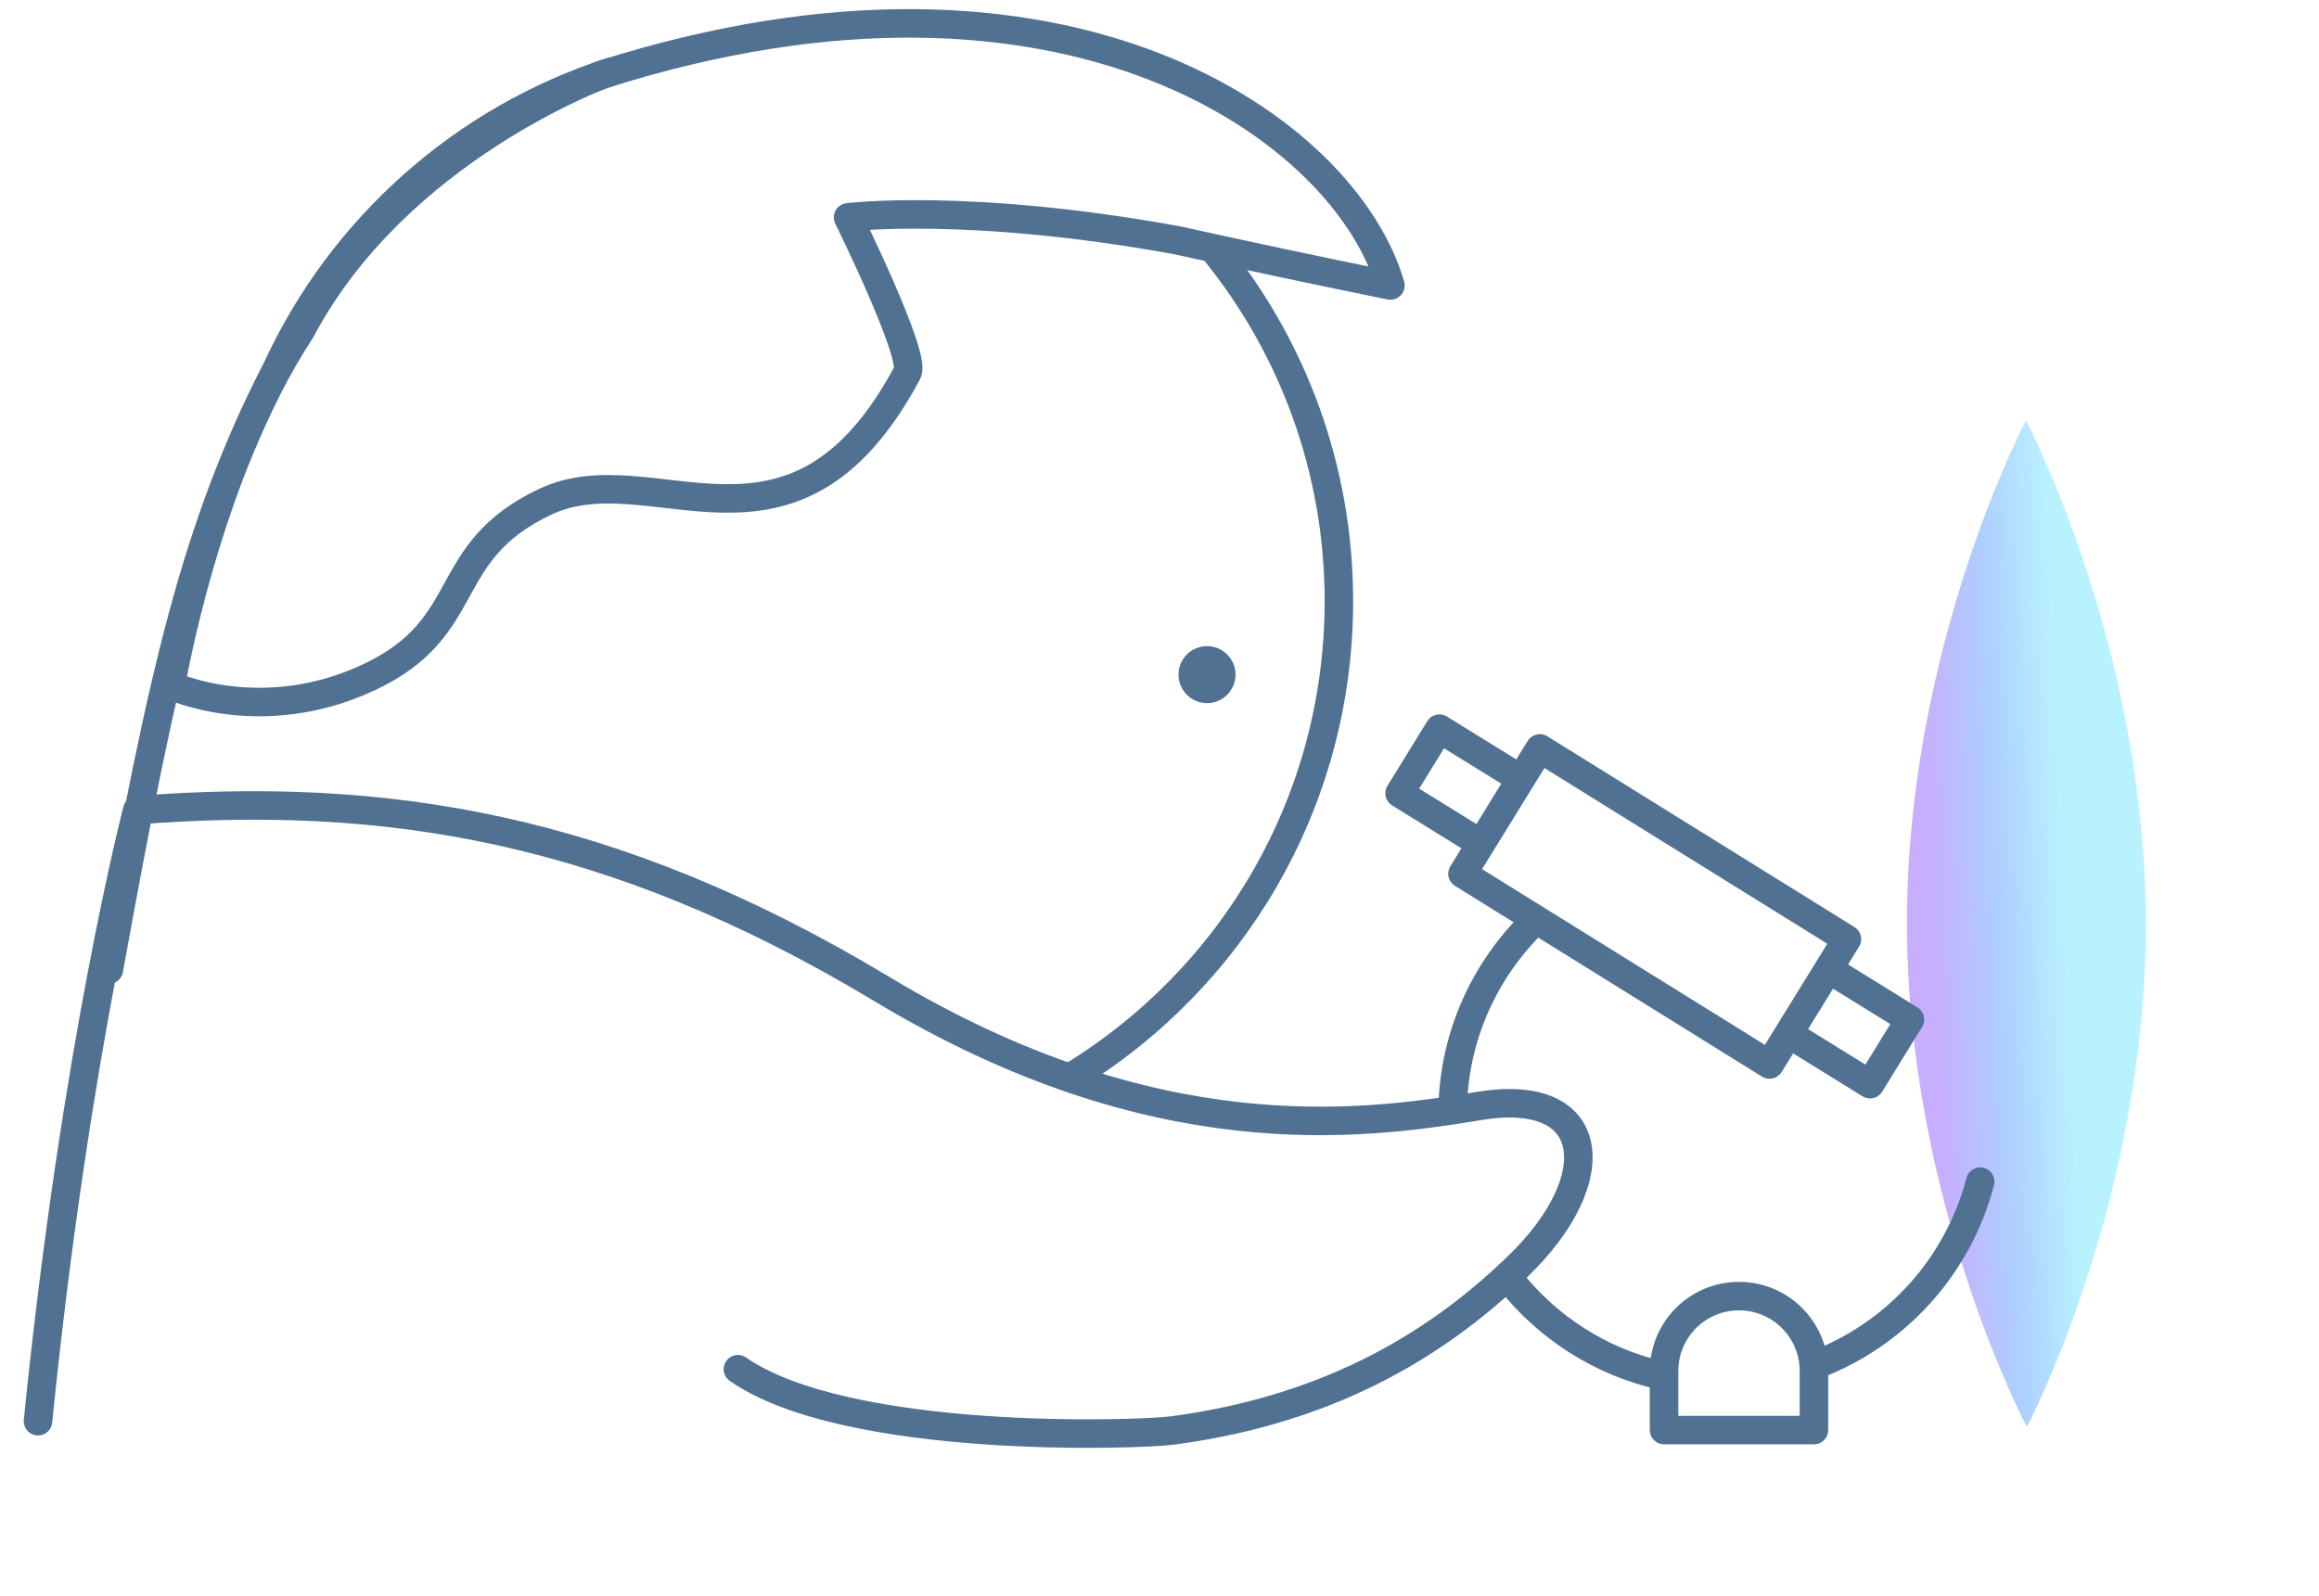 <svg width="244" height="168" viewBox="0 0 244 168" fill="none" xmlns="http://www.w3.org/2000/svg">
<g style="mix-blend-mode:multiply" opacity="0.5" filter="url(#filter0_f_12844_74238)">
<path d="M225.783 97.214C225.757 67.965 213.167 44.254 213.167 44.254C213.167 44.254 200.62 67.965 200.647 97.214C200.674 126.463 213.264 150.174 213.264 150.174C213.264 150.174 225.81 126.463 225.783 97.214Z" fill="url(#paint0_linear_12844_74238)"/>
</g>
<path d="M11.457 102.043C17.176 70.444 20.568 55.539 29.175 38.703C35.98 24.004 48.7 12.601 64.279 7.555M112.594 113.404C129.545 103.145 140.875 84.532 140.875 63.273C140.875 49.34 136.008 36.543 127.882 26.49" stroke="#517193" stroke-width="3" stroke-linecap="round" stroke-linejoin="round"/>
<path d="M192.523 102.079L200.961 107.295L196.762 114.105L188.383 108.923M159.855 81.883L151.451 76.688L147.261 83.489L155.579 88.634" stroke="#517193" stroke-width="3" stroke-linecap="round" stroke-linejoin="round"/>
<path d="M153.879 91.956L186.183 112.033L194.328 98.841L162.016 78.764L153.879 91.956Z" stroke="#517193" stroke-width="3" stroke-linecap="round" stroke-linejoin="round"/>
<path d="M161.42 96.998C156.232 102.029 152.966 109.031 152.841 116.799M208.352 124.356C206.037 133.279 199.465 140.488 190.934 143.684M158.823 134.635C162.801 139.715 168.484 143.397 175.01 144.82" stroke="#517193" stroke-width="3" stroke-linecap="round" stroke-linejoin="round"/>
<path d="M175.089 150.507L175.089 144.293C175.089 139.935 178.616 136.408 182.974 136.408C187.333 136.408 190.859 139.935 190.859 144.293L190.859 150.507L175.089 150.507Z" stroke="#517193" stroke-width="3" stroke-linecap="round" stroke-linejoin="round"/>
<path d="M127 74C125.344 74 124 72.656 124 71C124 69.344 125.344 68 127 68C128.656 68 130 69.344 130 71C130 72.656 128.656 74 127 74Z" fill="#517193"/>
<path d="M77.642 144.099C89.087 152.06 119.628 151.044 123.381 150.548C140.814 148.231 151.991 140.765 159.808 133.174C169.205 124.038 168.197 114.314 155.627 116.397C143.056 118.479 121.416 121.326 92.807 104.103C64.198 86.88 40.316 83.27 14.444 85.26C14.444 85.26 7.979 110.015 3.998 149.574" stroke="#517193" stroke-width="3" stroke-linecap="round" stroke-linejoin="round"/>
<path d="M17.988 72.134C17.988 72.134 27.46 76.584 38.788 71.294C50.124 66.004 46.068 58.127 57.396 52.795C68.732 47.463 83.452 61.755 95.477 39.208C96.418 37.445 89.23 22.875 89.23 22.875C89.23 22.875 101.892 21.288 123.893 25.294C130.838 26.839 138.891 28.544 146.297 30.047C141.645 13.798 112.397 -7.699 63.459 7.828C63.459 7.828 41.684 15.771 31.641 34.791C21.707 49.915 17.979 72.125 17.979 72.125L17.988 72.134Z" stroke="#517193" stroke-width="3" stroke-linecap="round" stroke-linejoin="round"/>
<defs>
<filter id="filter0_f_12844_74238" x="183.048" y="26.654" width="60.333" height="141.12" filterUnits="userSpaceOnUse" color-interpolation-filters="sRGB">
<feFlood flood-opacity="0" result="BackgroundImageFix"/>
<feBlend mode="normal" in="SourceGraphic" in2="BackgroundImageFix" result="shape"/>
<feGaussianBlur stdDeviation="8.8" result="effect1_foregroundBlur_12844_74238"/>
</filter>
<linearGradient id="paint0_linear_12844_74238" x1="217.86" y1="103.249" x2="203.322" y2="103.884" gradientUnits="userSpaceOnUse">
<stop stop-color="#74E6FF"/>
<stop offset="0.5" stop-color="#5D9EFF"/>
<stop offset="1" stop-color="#915DFF"/>
</linearGradient>
</defs>
</svg>
